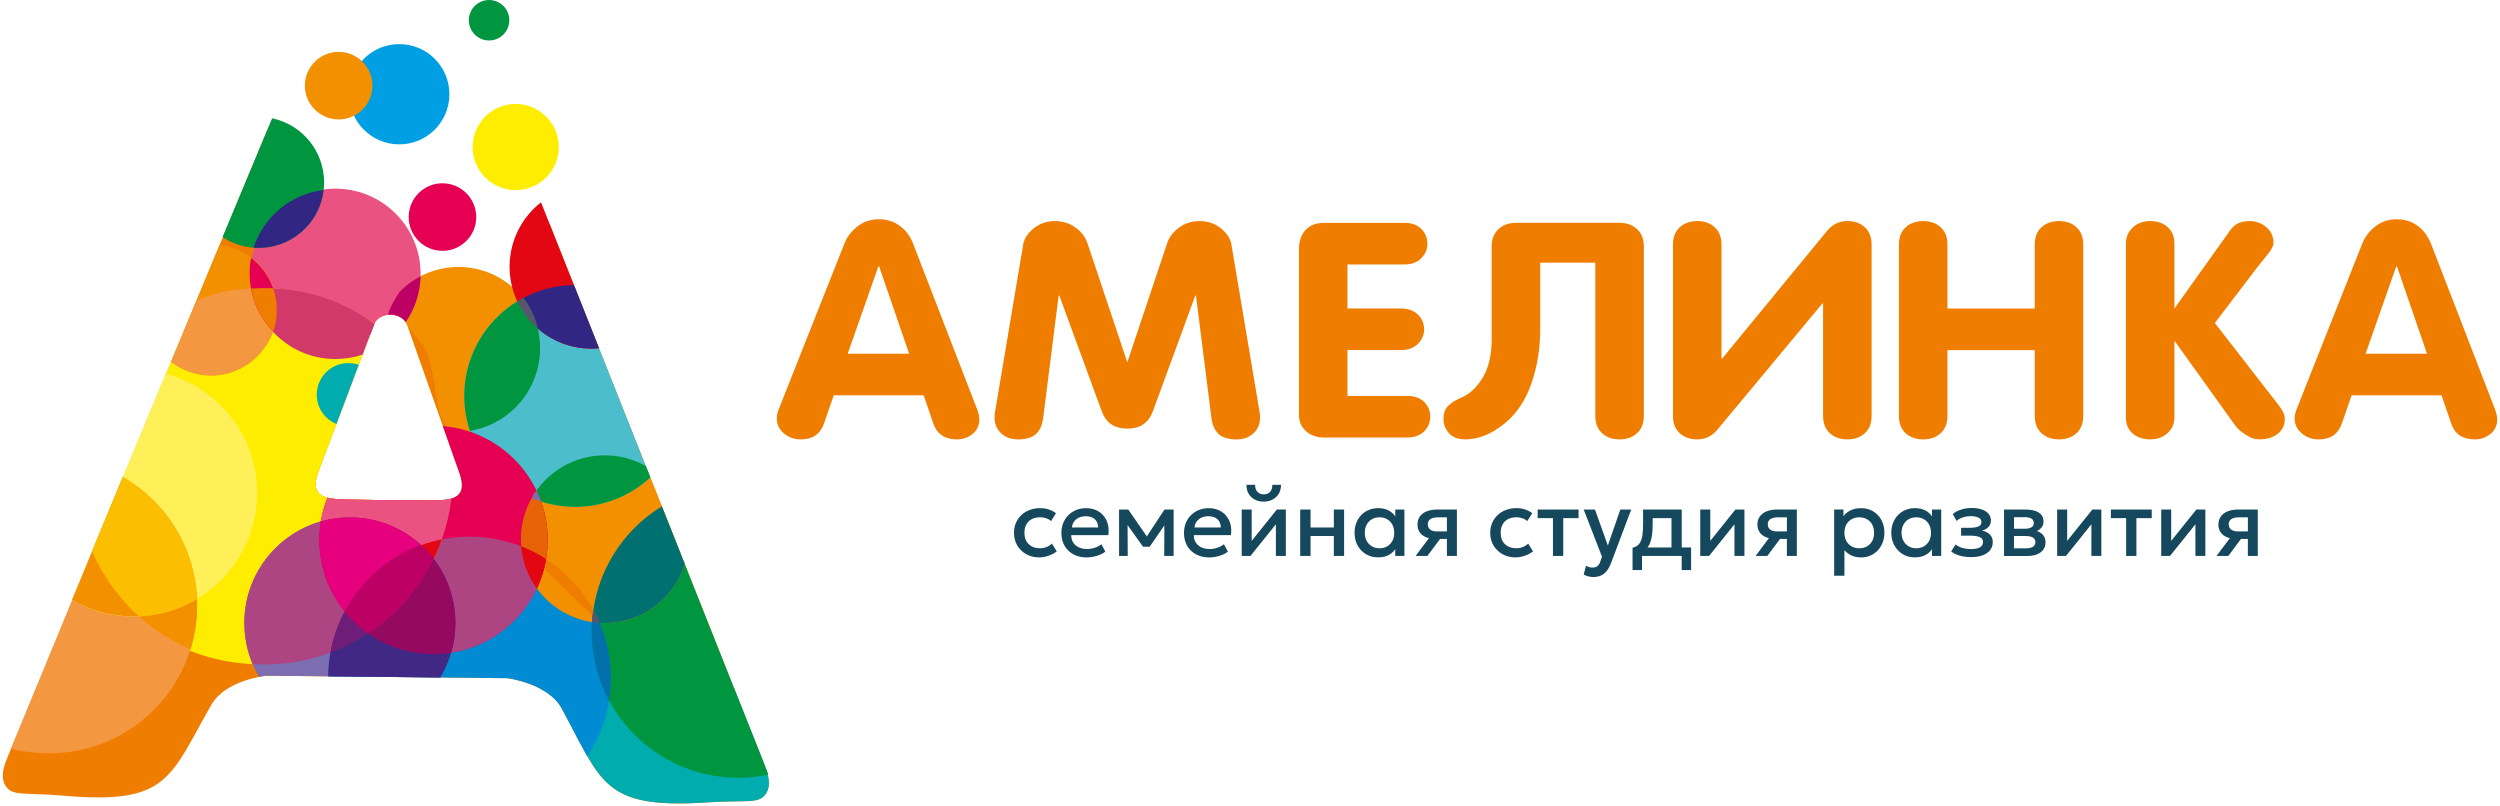 <?xml version="1.0" encoding="UTF-8"?> <svg xmlns="http://www.w3.org/2000/svg" viewBox="0 0 895.52 288.80" data-guides="{&quot;vertical&quot;:[],&quot;horizontal&quot;:[]}"><defs></defs><path fill="rgb(239, 125, 0)" stroke="none" fill-opacity="1" stroke-width="1" stroke-opacity="1" clip-rule="evenodd" fill-rule="evenodd" class="st0" id="tSvg8a8dc73fb1" title="Path 2" d="M95.39 242.04C95.39 242.04 80.79 243.58 75.76 252.38C60.72 278.65 60.43 288.29 22.83 285.03C9.17 283.85 4.61 285.26 2.16 281.77C-0.29 278.27 1.72 273.61 2.91 270.73C3.88 268.36 71.22 105.53 95.22 47.84C102.94 29.28 108.01 85.81 112.84 87.4C170.35 106.29 175.49 132.8 183.42 129.24C186.65 127.79 187.85 70.37 196.93 80.34C222.033 143.534 247.136 206.727 272.24 269.92C272.71 271.12 273.18 272.32 273.65 273.52C274.78 276.42 276.7 281.13 274.17 284.58C271.65 288.03 267.12 286.52 253.44 287.42C215.78 289.9 215.69 280.26 201.19 253.68C196.33 244.78 181.77 242.93 181.77 242.93C152.98 242.63 124.18 242.33 95.39 242.04C95.39 242.04 95.39 242.04 95.39 242.04ZM139.96 112.72C139.96 112.72 139.96 112.72 139.96 112.72C139.95 112.72 139.94 112.72 139.93 112.72C139.923 112.72 139.916 112.72 139.91 112.72C139.91 112.72 139.91 112.72 139.91 112.72C139.903 112.72 139.896 112.72 139.89 112.72C139.88 112.72 139.87 112.72 139.86 112.72C139.86 112.72 139.86 112.72 139.86 112.72C139.18 112.72 135.21 112.85 133.85 116.48C132.36 120.46 113.88 169.45 113.88 169.45C110.78 178.41 117.33 178.78 124.17 178.93C133.95 179.15 144.52 179.26 154.3 179.24C161.14 179.23 167.69 179 164.78 169.97C164.78 169.97 147.31 120.61 145.9 116.6C144.62 112.94 140.65 112.73 139.96 112.72Z"></path><path fill="rgb(0, 172, 174)" stroke="none" fill-opacity="1" stroke-width="1" stroke-opacity="1" clip-rule="evenodd" fill-rule="evenodd" class="st1" id="tSvg72f999b62f" title="Path 3" d="M262.94 246.51C266.04 254.31 269.14 262.11 272.24 269.91C272.71 271.11 273.18 272.31 273.65 273.51C274.78 276.41 276.7 281.12 274.17 284.57C271.65 288.02 267.12 286.51 253.44 287.41C215.78 289.89 215.69 280.25 201.19 253.67C199.42 250.43 196.38 248.13 193.21 246.51C216.453 246.51 239.696 246.51 262.94 246.51Z"></path><path fill="rgb(243, 144, 0)" stroke="none" fill-opacity="1" stroke-width="1" stroke-opacity="1" clip-rule="evenodd" fill-rule="evenodd" class="st2" id="tSvg86740852c5" title="Path 4" d="M164.27 95.63C180.55 95.63 193.74 108.83 193.74 125.1C193.74 141.38 180.54 154.57 164.27 154.57C155.57 154.57 157.35 140.89 153.63 128.13C152.21 123.28 147.6 119.28 145.3 115.34C144.64 114.2 143.51 113.57 142.49 113.19C140.9 112.61 139.55 112.68 139.12 112.77C138.95 111.15 142.67 105.02 143.29 104.39C143.56 104.12 143.84 103.85 144.11 103.59C149.38 98.66 156.47 95.63 164.27 95.63Z"></path><path fill="rgb(234, 82, 129)" stroke="none" fill-opacity="1" stroke-width="1" stroke-opacity="1" clip-rule="evenodd" fill-rule="evenodd" class="st3" id="tSvg13586a45d53" title="Path 5" d="M120.15 67.58C137 67.58 150.67 81.24 150.67 98.1C150.67 104.49 148.71 110.51 145.3 115.37C144.79 114.62 144.18 114.08 143.42 113.65C142.35 113.04 141.09 112.72 139.85 112.73C138.78 112.74 137.66 112.94 136.55 113.46C135.89 113.76 135.14 114.34 134.61 115.08C133.95 116.01 133.55 117.31 133.03 118.69C131.983 121.467 130.936 124.243 129.89 127.02C126.83 128.11 123.58 128.62 120.15 128.62C103.3 128.62 89.63 114.96 89.63 98.1C89.63 81.24 103.3 67.58 120.15 67.58Z"></path><path fill="rgb(255, 237, 0)" stroke="none" fill-opacity="1" stroke-width="1" stroke-opacity="1" clip-rule="evenodd" fill-rule="evenodd" class="st4" id="tSvg1643a3815c5" title="Path 6" d="M32.95 197.55C45.45 167.55 57.95 137.55 70.45 107.55C78.12 104.62 83.88 103.08 95.45 103.2C107.02 103.32 123.22 108.03 134.11 115.87C134.02 116.06 133.93 116.26 133.85 116.47C132.36 120.45 113.88 169.44 113.88 169.44C110.78 178.4 117.33 178.77 124.17 178.92C133.95 179.14 144.52 179.25 154.3 179.23C157 179.23 159.65 179.19 161.7 178.59C157.71 212.35 125.07 238.32 94.07 238.01C63.07 237.69 43.35 220.91 32.95 197.55Z"></path><path fill="rgb(124, 110, 176)" stroke="none" fill-opacity="1" stroke-width="1" stroke-opacity="1" clip-rule="evenodd" fill-rule="evenodd" class="st5" id="tSvg14bec66f866" title="Path 7" d="M95.39 242.04C95.39 242.04 94.39 242.15 92.82 242.46C89.39 236.7 87.45 229.96 87.53 222.76C87.75 201.88 104.85 185.13 125.72 185.34C146.6 185.56 163.35 202.65 163.14 223.53C163.07 230.54 161.09 237.08 157.71 242.67C136.936 242.46 116.163 242.25 95.39 242.04Z"></path><path fill="rgb(0, 139, 210)" stroke="none" fill-opacity="1" stroke-width="1" stroke-opacity="1" clip-rule="evenodd" fill-rule="evenodd" class="st6" id="tSvgac19a18d8c" title="Path 8" d="M210.38 270.86C207.68 266.19 204.91 260.49 201.19 253.67C196.33 244.77 181.77 242.93 181.77 242.93C160.366 242.71 138.963 242.49 117.56 242.27C117.89 214.34 140.77 191.94 168.71 192.23C196.67 192.52 219.11 215.42 218.82 243.38C218.72 253.55 215.62 262.98 210.38 270.86Z"></path><path fill="rgb(0, 159, 227)" stroke="none" fill-opacity="1" stroke-width="1" stroke-opacity="1" clip-rule="evenodd" fill-rule="evenodd" class="st7" id="tSvg2ffec555bf" title="Path 9" d="M143.21 15.8C153.13 15.9 161.08 24.02 160.98 33.94C160.88 43.86 152.76 51.81 142.84 51.71C132.92 51.61 124.97 43.49 125.07 33.57C125.17 23.66 133.29 15.7 143.21 15.8Z"></path><path fill="rgb(243, 144, 0)" stroke="none" fill-opacity="1" stroke-width="1" stroke-opacity="1" clip-rule="evenodd" fill-rule="evenodd" class="st2" id="tSvg549f5bde0d" title="Path 10" d="M121.43 18.58C128.11 18.65 133.47 24.12 133.41 30.8C133.34 37.48 127.87 42.84 121.19 42.78C114.51 42.71 109.15 37.24 109.21 30.56C109.27 23.87 114.75 18.51 121.43 18.58Z"></path><path fill="rgb(229, 0, 84)" stroke="none" fill-opacity="1" stroke-width="1" stroke-opacity="1" clip-rule="evenodd" fill-rule="evenodd" class="st8" id="tSvg15bcb66c450" title="Path 11" d="M158.62 65.65C165.3 65.72 170.66 71.19 170.6 77.87C170.53 84.55 165.06 89.91 158.38 89.85C151.7 89.78 146.34 84.31 146.4 77.63C146.47 70.94 151.94 65.58 158.62 65.65Z"></path><path fill="rgb(0, 150, 64)" stroke="none" fill-opacity="1" stroke-width="1" stroke-opacity="1" clip-rule="evenodd" fill-rule="evenodd" class="st9" id="tSvgd019f0a92e" title="Path 12" d="M275.25 277.49C271.59 278.26 267.79 278.65 263.9 278.61C234.93 278.31 211.68 254.58 211.98 225.61C212.17 206.86 222.18 190.51 237.07 181.38C249.796 213.417 262.523 245.453 275.25 277.49Z"></path><path fill="rgb(243, 144, 0)" stroke="none" fill-opacity="1" stroke-width="1" stroke-opacity="1" clip-rule="evenodd" fill-rule="evenodd" class="st2" id="tSvg9792efa12c" title="Path 13" d="M216.94 163.1C222.17 163.15 227.08 164.54 231.33 166.94C235.986 178.663 240.643 190.387 245.3 202.11C241.45 214.43 229.89 223.32 216.32 223.18C199.73 223.01 186.42 209.42 186.59 192.83C186.76 176.24 200.35 162.93 216.94 163.1Z"></path><path fill="rgb(76, 189, 202)" stroke="none" fill-opacity="1" stroke-width="1" stroke-opacity="1" clip-rule="evenodd" fill-rule="evenodd" class="st10" id="tSvg14227d4ab25" title="Path 14" d="M232.95 171.01C225.77 177.64 216.15 181.64 205.62 181.54C183.69 181.32 166.09 163.36 166.32 141.43C166.54 119.78 184.04 102.36 205.59 102.13C214.71 125.09 223.83 148.05 232.95 171.01Z"></path><path fill="rgb(0, 150, 64)" stroke="none" fill-opacity="1" stroke-width="1" stroke-opacity="1" clip-rule="evenodd" fill-rule="evenodd" class="st9" id="tSvgb8d5f3812d" title="Path 15" d="M97.48 42.37C108.21 44.62 116.21 54.19 116.09 65.57C115.96 78.52 105.35 88.92 92.39 88.79C87.71 88.74 83.36 87.33 79.73 84.93C85.646 70.743 91.563 56.557 97.48 42.37Z"></path><path fill="rgb(227, 6, 19)" stroke="none" fill-opacity="1" stroke-width="1" stroke-opacity="1" clip-rule="evenodd" fill-rule="evenodd" class="st11" id="tSvg11906f5ec81" title="Path 16" d="M214.57 124.76C213.58 124.85 212.58 124.89 211.56 124.88C195.37 124.71 182.38 111.45 182.54 95.26C182.63 85.99 187.02 77.77 193.79 72.47C200.716 89.9 207.643 107.33 214.57 124.76Z"></path><path fill="rgb(244, 151, 65)" stroke="none" fill-opacity="1" stroke-width="1" stroke-opacity="1" clip-rule="evenodd" fill-rule="evenodd" class="st12" id="tSvg46d5038c91" title="Path 17" d="M44 170.9C44.06 170.93 44.01 170.91 44.07 170.94C60.09 180.19 70.8 197.58 70.6 217.4C70.3 246.66 46.34 270.13 17.08 269.83C12.56 269.78 6.49 269.14 4 268.06C17.333 235.673 30.666 203.287 44 170.9Z"></path><path fill="rgb(243, 144, 0)" stroke="none" fill-opacity="1" stroke-width="1" stroke-opacity="1" clip-rule="evenodd" fill-rule="evenodd" class="st2" id="tSvg2cb414a78b" title="Path 18" d="M44.34 171.1C60.22 180.39 70.81 197.69 70.6 217.4C70.55 222.69 69.72 227.79 68.22 232.59C52.6 225.89 40.04 213.47 33.15 197.99C36.88 189.027 40.61 180.064 44.34 171.1Z"></path><path fill="rgb(255, 239, 89)" stroke="none" fill-opacity="1" stroke-width="1" stroke-opacity="1" clip-rule="evenodd" fill-rule="evenodd" class="st13" id="tSvgb11a7eb13e" title="Path 19" d="M59.33 133.83C78.39 138.92 92.33 156.4 92.12 177.03C91.87 201.46 71.86 221.07 47.42 220.82C40.25 220.75 33.5 218.97 27.54 215.88C26.87 215.53 26.44 215.3 25.79 214.92C36.97 187.89 48.15 160.86 59.33 133.83Z"></path><path fill="rgb(243, 144, 0)" stroke="none" fill-opacity="1" stroke-width="1" stroke-opacity="1" clip-rule="evenodd" fill-rule="evenodd" class="st2" id="tSvg13f72827f88" title="Path 20" d="M44 170.9C44.08 170.94 44.06 170.93 44.13 170.97C59.36 179.78 69.77 195.95 70.55 214.57C63.79 218.61 55.87 220.9 47.42 220.81C39.68 220.73 32.42 218.66 26.12 215.1C25.93 214.99 25.98 215.03 25.8 214.92C31.866 200.247 37.933 185.573 44 170.9Z"></path><path fill="rgb(243, 144, 0)" stroke="none" fill-opacity="1" stroke-width="1" stroke-opacity="1" clip-rule="evenodd" fill-rule="evenodd" class="st2" id="tSvgee60b83937" title="Path 21" d="M78.66 87.75C90.38 89.17 99.29 98.76 99.16 111.28C99.03 123.79 88.42 134.63 75.46 134.5C70.63 134.45 66.16 132.94 62.46 130.41C62.02 130.11 61.73 129.9 61.31 129.57C67.093 115.63 72.876 101.69 78.66 87.75Z"></path><path fill="rgb(49, 39, 131)" stroke="none" fill-opacity="1" stroke-width="1" stroke-opacity="1" clip-rule="evenodd" fill-rule="evenodd" class="st14" id="tSvgfc18a09e0f" title="Path 22" d="M90.85 88.72C94.39 77.69 104.13 69.45 115.93 68.07C114.56 79.84 104.5 88.91 92.39 88.78C91.87 88.78 91.36 88.76 90.85 88.72Z"></path><path fill="rgb(49, 39, 131)" stroke="none" fill-opacity="1" stroke-width="1" stroke-opacity="1" clip-rule="evenodd" fill-rule="evenodd" class="st14" id="tSvg17501d43073" title="Path 23" d="M214.57 124.76C213.58 124.85 212.58 124.89 211.56 124.88C199.9 124.76 189.91 117.86 185.28 107.96C191.2 104.33 198.15 102.2 205.57 102.12C208.57 109.667 211.57 117.213 214.57 124.76Z"></path><path fill="rgb(0, 150, 64)" stroke="none" fill-opacity="1" stroke-width="1" stroke-opacity="1" clip-rule="evenodd" fill-rule="evenodd" class="st9" id="tSvgceb3d1ce36" title="Path 24" d="M168.32 154.34C166.98 150.28 166.26 145.94 166.31 141.43C166.46 126.34 175.01 113.31 187.48 106.71C191.3 111.81 193.53 118.15 193.46 125.01C193.31 139.82 182.46 152.02 168.32 154.34Z"></path><path fill="rgb(90, 85, 110)" stroke="none" fill-opacity="1" stroke-width="1" stroke-opacity="1" clip-rule="evenodd" fill-rule="evenodd" class="st15" id="tSvgec354d023f" title="Path 25" d="M192.64 117.7C189.56 115.02 187.04 111.7 185.29 107.96C186.01 107.52 186.74 107.1 187.48 106.71C189.9 109.94 191.68 113.66 192.64 117.7Z"></path><path fill="rgb(0, 150, 64)" stroke="none" fill-opacity="1" stroke-width="1" stroke-opacity="1" clip-rule="evenodd" fill-rule="evenodd" class="st9" id="tSvg99ee52c833" title="Path 26" d="M232.95 171.01C225.77 177.64 216.15 181.64 205.62 181.54C200.24 181.49 195.13 180.36 190.47 178.38C195.68 169.17 205.61 162.99 216.94 163.11C222.17 163.16 227.08 164.55 231.33 166.95C231.87 168.304 232.41 169.657 232.95 171.01Z"></path><path fill="rgb(0, 112, 112)" stroke="none" fill-opacity="1" stroke-width="1" stroke-opacity="1" clip-rule="evenodd" fill-rule="evenodd" class="st16" id="tSvgeb2bcf1747" title="Path 27" d="M245.3 202.11C241.45 214.43 229.89 223.32 216.32 223.18C214.88 223.17 213.46 223.05 212.08 222.84C213.18 205.25 222.92 190.05 237.07 181.38C239.813 188.29 242.556 195.2 245.3 202.11Z"></path><path fill="rgb(239, 125, 0)" stroke="none" fill-opacity="1" stroke-width="1" stroke-opacity="1" clip-rule="evenodd" fill-rule="evenodd" class="st0" id="tSvgd9c59f08f7" title="Path 28" d="M186.7 195.72C199.38 200.7 209.55 210.64 214.84 223.13Z"></path><path fill="rgb(208, 35, 17)" stroke="none" fill-opacity="1" stroke-width="1" stroke-opacity="1" clip-rule="evenodd" fill-rule="evenodd" class="st17" id="tSvg7a95f82336" title="Path 29" d="M192.16 175.71C194.79 181.18 196.24 187.33 196.17 193.81C196.11 199.88 194.73 205.62 192.3 210.78C188.64 205.75 186.51 199.54 186.58 192.84C186.65 186.44 188.71 180.54 192.16 175.71Z"></path><path fill="rgb(173, 69, 130)" stroke="none" fill-opacity="1" stroke-width="1" stroke-opacity="1" clip-rule="evenodd" fill-rule="evenodd" class="st18" id="tSvg10884877474" title="Path 30" d="M155.35 200.18C144.29 222.81 120.93 238.29 94.07 238.01C92.87 238 91.68 237.95 90.5 237.88C88.53 233.24 87.47 228.13 87.52 222.76C87.73 201.88 104.83 185.13 125.71 185.34C137.81 185.47 148.52 191.27 155.35 200.18Z"></path><path fill="rgb(209, 57, 107)" stroke="none" fill-opacity="1" stroke-width="1" stroke-opacity="1" clip-rule="evenodd" fill-rule="evenodd" class="st19" id="tSvg10a21e7bcf0" title="Path 31" d="M134.11 115.88C134.11 115.88 134.11 115.88 134.11 115.88C134.106 115.887 134.103 115.894 134.1 115.9C134.1 115.903 134.1 115.907 134.1 115.91C134.1 115.913 134.1 115.917 134.1 115.92C134.1 115.924 134.1 115.927 134.1 115.93C134.1 115.933 134.1 115.937 134.1 115.94C134.1 115.944 134.1 115.947 134.1 115.95C134.1 115.954 134.1 115.957 134.1 115.96C134.1 115.963 134.1 115.967 134.1 115.97C134.1 115.974 134.1 115.977 134.1 115.98C134.096 115.984 134.093 115.987 134.09 115.99C134.086 116 134.083 116.01 134.08 116.02C134.08 116.023 134.08 116.027 134.08 116.03C134.08 116.034 134.08 116.037 134.08 116.04C134.08 116.043 134.08 116.047 134.08 116.05C134.08 116.053 134.08 116.057 134.08 116.06C134.08 116.064 134.08 116.067 134.08 116.07C134.08 116.073 134.08 116.077 134.08 116.08C134.08 116.084 134.08 116.087 134.08 116.09C134.08 116.094 134.08 116.097 134.08 116.1C134.08 116.103 134.08 116.107 134.08 116.11C134.08 116.114 134.08 116.117 134.08 116.12C134.08 116.124 134.08 116.127 134.08 116.13C134.08 116.133 134.08 116.137 134.08 116.14C134.08 116.144 134.08 116.147 134.08 116.15C134.08 116.153 134.08 116.157 134.08 116.16C134.08 116.163 134.08 116.167 134.08 116.17C134.08 116.17 134.08 116.17 134.08 116.17C134.08 116.17 134.08 116.17 134.08 116.17C134.08 116.174 134.08 116.177 134.08 116.18C134.08 116.183 134.08 116.187 134.08 116.19C134.08 116.194 134.08 116.197 134.08 116.2C134.08 116.204 134.08 116.207 134.08 116.21C134.07 116.237 134.06 116.263 134.05 116.29C134.05 116.293 134.05 116.297 134.05 116.3C134.05 116.303 134.05 116.307 134.05 116.31C134.05 116.314 134.05 116.317 134.05 116.32C134.05 116.323 134.05 116.327 134.05 116.33C134.05 116.334 134.05 116.337 134.05 116.34C134.05 116.34 134.05 116.34 134.05 116.34C134.05 116.344 134.05 116.347 134.05 116.35C134.05 116.35 134.05 116.35 134.05 116.35C134.033 116.394 134.016 116.437 134 116.48C134 116.484 134 116.487 134 116.49C134 116.493 134 116.497 134 116.5C133.993 116.517 133.986 116.534 133.98 116.55C133.973 116.567 133.966 116.584 133.96 116.6C133.953 116.62 133.946 116.64 133.94 116.66C133.933 116.677 133.926 116.694 133.92 116.71C133.92 116.713 133.92 116.717 133.92 116.72C133.91 116.743 133.9 116.767 133.89 116.79C133.88 116.814 133.87 116.837 133.86 116.86C133.85 116.887 133.84 116.913 133.83 116.94C133.823 116.96 133.816 116.98 133.81 117C133.806 117.007 133.803 117.013 133.8 117.02C133.79 117.05 133.78 117.08 133.77 117.11C133.76 117.14 133.75 117.17 133.74 117.2C133.73 117.23 133.72 117.26 133.71 117.29C133.703 117.307 133.696 117.323 133.69 117.34C133.683 117.353 133.676 117.367 133.67 117.38C133.656 117.413 133.643 117.447 133.63 117.48C133.616 117.513 133.603 117.547 133.59 117.58C133.576 117.617 133.563 117.653 133.55 117.69C133.543 117.707 133.536 117.724 133.53 117.74C133.52 117.763 133.51 117.787 133.5 117.81C133.486 117.85 133.473 117.89 133.46 117.93C133.443 117.97 133.426 118.01 133.41 118.05C133.393 118.09 133.376 118.13 133.36 118.17C133.356 118.18 133.353 118.19 133.35 118.2C133.336 118.234 133.323 118.267 133.31 118.3C133.293 118.344 133.276 118.387 133.26 118.43C133.243 118.477 133.226 118.523 133.21 118.57C133.193 118.617 133.176 118.663 133.16 118.71C133.156 118.713 133.153 118.717 133.15 118.72C133.133 118.763 133.116 118.807 133.1 118.85C133.08 118.9 133.06 118.95 133.04 119C133.02 119.05 133 119.1 132.98 119.15C132.96 119.2 132.94 119.25 132.92 119.3C132.92 119.303 132.92 119.307 132.92 119.31C132.9 119.364 132.88 119.417 132.86 119.47C132.84 119.523 132.82 119.577 132.8 119.63C132.78 119.683 132.76 119.737 132.74 119.79C132.68 119.823 132.62 119.857 132.56 119.89C132.556 119.9 132.553 119.91 132.55 119.92C132.53 119.977 132.51 120.034 132.49 120.09C132.466 120.147 132.443 120.204 132.42 120.26C132.396 120.32 132.373 120.38 132.35 120.44C132.336 120.48 132.323 120.52 132.31 120.56C132.303 120.58 132.296 120.6 132.29 120.62C132.266 120.68 132.243 120.74 132.22 120.8C132.196 120.864 132.173 120.927 132.15 120.99C132.126 121.053 132.103 121.117 132.08 121.18C132.066 121.213 132.053 121.247 132.04 121.28C132.026 121.31 132.013 121.34 132 121.37C131.976 121.433 131.953 121.497 131.93 121.56C131.903 121.627 131.876 121.694 131.85 121.76C131.823 121.827 131.796 121.894 131.77 121.96C131.76 121.984 131.75 122.007 131.74 122.03C131.723 122.073 131.706 122.117 131.69 122.16C131.663 122.23 131.636 122.3 131.61 122.37C131.583 122.44 131.556 122.51 131.53 122.58C131.503 122.65 131.476 122.72 131.45 122.79C131.443 122.807 131.436 122.823 131.43 122.84C131.41 122.897 131.39 122.954 131.37 123.01C131.343 123.084 131.316 123.157 131.29 123.23C131.263 123.303 131.236 123.377 131.21 123.45C131.183 123.523 131.156 123.597 131.13 123.67C131.126 123.677 131.123 123.683 131.12 123.69C131.1 123.757 131.08 123.823 131.06 123.89C131.03 123.967 131 124.043 130.97 124.12C130.94 124.197 130.91 124.273 130.88 124.35C130.853 124.42 130.826 124.49 130.8 124.56C130.796 124.567 130.793 124.573 130.79 124.58C130.76 124.657 130.73 124.734 130.7 124.81C130.67 124.89 130.64 124.97 130.61 125.05C130.58 125.13 130.55 125.21 130.52 125.29C130.496 125.353 130.473 125.417 130.45 125.48C130.443 125.497 130.436 125.513 130.43 125.53C130.4 125.61 130.37 125.69 130.34 125.77C130.31 125.853 130.28 125.937 130.25 126.02C130.22 126.103 130.19 126.187 130.16 126.27C130.14 126.323 130.12 126.377 130.1 126.43C130.09 126.46 130.08 126.49 130.07 126.52C130.036 126.603 130.003 126.687 129.97 126.77C129.936 126.853 129.903 126.937 129.87 127.02C126.82 128.05 123.55 128.6 120.15 128.6C105.09 128.6 92.58 117.69 90.09 103.35C91.86 103.23 93.65 103.18 95.45 103.19C109.89 103.36 123.22 108.04 134.11 115.88Z"></path><path clip-rule="evenodd" fill-rule="evenodd" fill="rgb(0, 150, 64)" class="st9" cx="267.43" cy="403.36" r="7.25" id="tSvg876cc5edba" title="Ellipse 1" fill-opacity="1" stroke="none" stroke-opacity="1" d="M175.19 0C179.194 0 182.44 3.246 182.44 7.25C182.44 11.254 179.194 14.5 175.19 14.5C171.186 14.5 167.94 11.254 167.94 7.25C167.94 3.246 171.186 0 175.19 0Z" style="transform-origin: 175.19px 7.25px;"></path><path clip-rule="evenodd" fill-rule="evenodd" fill="rgb(255, 237, 0)" class="st4" cx="276.97" cy="448.78" r="15.43" id="tSvg17bd03b2a67" title="Ellipse 2" fill-opacity="1" stroke="none" stroke-opacity="1" d="M184.73 37.24C193.251 37.24 200.16 44.148 200.16 52.67C200.16 61.192 193.251 68.1 184.73 68.1C176.208 68.1 169.3 61.192 169.3 52.67C169.3 44.148 176.208 37.24 184.73 37.24Z" style="transform-origin: 184.73px 52.67px;"></path><path fill="rgb(229, 0, 84)" stroke="none" fill-opacity="1" stroke-width="1" stroke-opacity="1" clip-rule="evenodd" fill-rule="evenodd" class="st8" id="tSvg111e37468e6" title="Path 32" d="M158.64 152.64C179.84 154.36 196.4 172.22 196.17 193.81C195.94 216.39 177.44 234.51 154.86 234.28C132.28 234.05 114.16 215.55 114.39 192.97C114.44 187.78 115.46 182.83 117.27 178.28C119.23 178.79 121.67 178.88 124.15 178.93C133.93 179.15 144.5 179.26 154.28 179.24C161.12 179.23 167.67 179 164.76 169.97C162.72 164.194 160.68 158.417 158.64 152.64Z"></path><path fill="rgb(173, 69, 130)" stroke="none" fill-opacity="1" stroke-width="1" stroke-opacity="1" clip-rule="evenodd" fill-rule="evenodd" class="st18" id="tSvgd316ce66b4" title="Path 33" d="M195.6 200.28C192.3 219.75 175.25 234.49 154.87 234.28C142.17 234.15 130.89 228.25 123.48 219.09C132.08 202.95 149.16 192.03 168.71 192.23C178.63 192.33 187.84 195.28 195.6 200.28Z"></path><path fill="rgb(0, 172, 174)" stroke="none" fill-opacity="1" stroke-width="1" stroke-opacity="1" clip-rule="evenodd" fill-rule="evenodd" class="st1" id="tSvg18c547f474d" title="Path 34" d="M124.89 130.06C126.15 130.07 127.37 130.29 128.5 130.69C125.836 137.75 123.173 144.81 120.51 151.87C116.33 150.17 113.41 146.05 113.46 141.27C113.52 135.01 118.64 129.99 124.89 130.06Z"></path><path fill="rgb(234, 82, 129)" stroke="none" fill-opacity="1" stroke-width="1" stroke-opacity="1" clip-rule="evenodd" fill-rule="evenodd" class="st3" id="tSvgf996d4635b" title="Path 35" d="M161.69 178.6C159.3 198.81 148 216.24 131.85 226.9C121.18 219.42 114.26 206.99 114.4 192.97C114.45 187.78 115.47 182.83 117.28 178.28C119.24 178.79 121.68 178.88 124.16 178.93C133.94 179.15 144.51 179.26 154.29 179.24C156.99 179.23 159.65 179.2 161.69 178.6Z"></path><path fill="rgb(227, 6, 19)" stroke="none" fill-opacity="1" stroke-width="1" stroke-opacity="1" clip-rule="evenodd" fill-rule="evenodd" class="st11" id="tSvg12bb0c28552" title="Path 36" d="M123.48 219.08C130.51 205.88 143.2 196.18 158.29 193.19C153.34 207.11 143.96 218.9 131.86 226.89C128.71 224.7 125.89 222.06 123.48 219.08Z"></path><path fill="rgb(65, 40, 132)" stroke="none" fill-opacity="1" stroke-width="1" stroke-opacity="1" clip-rule="evenodd" fill-rule="evenodd" class="st20" id="tSvg2ddda4ab48" title="Path 37" d="M157.7 242.68C144.32 242.543 130.94 242.407 117.56 242.27C117.81 220.61 131.63 202.29 150.85 195.28C158.49 202.28 163.24 212.37 163.12 223.55C163.06 230.55 161.08 237.09 157.7 242.68Z"></path><path fill="rgb(244, 151, 65)" stroke="none" fill-opacity="1" stroke-width="1" stroke-opacity="1" clip-rule="evenodd" fill-rule="evenodd" class="st12" id="tSvg10017eff227" title="Path 38" d="M68 113.43C68.816 111.474 69.633 109.517 70.45 107.56C78.12 104.63 83.88 103.09 95.45 103.21C96.26 103.22 97.08 103.25 97.93 103.3C98.75 105.77 99.19 108.45 99.16 111.28C99.03 123.79 88.42 134.63 75.46 134.5C70.63 134.45 66.16 132.94 62.46 130.41C62.02 130.11 61.73 129.9 61.31 129.57C63.54 124.19 65.77 118.81 68 113.43Z"></path><path fill="rgb(150, 9, 97)" stroke="none" fill-opacity="1" stroke-width="1" stroke-opacity="1" clip-rule="evenodd" fill-rule="evenodd" class="st21" id="tSvg175995c4f84" title="Path 39" d="M125.71 185.35C146.59 185.56 163.34 202.66 163.13 223.54C163.09 227.1 162.57 230.54 161.61 233.79C159.41 234.13 157.16 234.3 154.87 234.28C132.29 234.05 114.17 215.55 114.4 192.97C114.42 190.87 114.6 188.81 114.93 186.8C118.35 185.82 121.97 185.31 125.71 185.35Z"></path><path fill="rgb(230, 0, 126)" stroke="none" fill-opacity="1" stroke-width="1" stroke-opacity="1" clip-rule="evenodd" fill-rule="evenodd" class="st22" id="tSvg119f637245e" title="Path 40" d="M155.35 200.18C150.03 211.06 141.87 220.28 131.85 226.9C121.18 219.42 114.26 206.99 114.4 192.97C114.42 190.87 114.6 188.81 114.93 186.8C118.35 185.82 121.97 185.31 125.71 185.35C137.81 185.47 148.52 191.27 155.35 200.18Z"></path><path fill="rgb(252, 190, 0)" stroke="none" fill-opacity="1" stroke-width="1" stroke-opacity="1" clip-rule="evenodd" fill-rule="evenodd" class="st23" id="tSvg9fa276fd10" title="Path 41" d="M70.55 214.51C70.55 214.53 70.55 214.55 70.55 214.57C64.41 218.24 57.32 220.47 49.74 220.78C42.72 214.48 36.83 206.25 32.94 197.52C36.626 188.643 40.313 179.767 44 170.89C44.11 170.95 44.55 171.22 44.66 171.28C60.09 180.46 69.78 196.73 70.55 214.51Z"></path><path fill="rgb(0, 111, 170)" stroke="none" fill-opacity="1" stroke-width="1" stroke-opacity="1" clip-rule="evenodd" fill-rule="evenodd" class="st24" id="tSvg1384401011" title="Path 42" d="M212.54 218.41C216.63 225.81 218.92 234.32 218.82 243.38C218.79 245.95 218.58 248.47 218.18 250.93C214.13 243.4 211.88 234.77 211.97 225.61C212 223.16 212.19 220.76 212.54 218.41Z"></path><path fill="rgb(90, 85, 110)" stroke="none" fill-opacity="1" stroke-width="1" stroke-opacity="1" clip-rule="evenodd" fill-rule="evenodd" class="st15" id="tSvg11f3d06289f" title="Path 43" d="M214.14 223.08C214.13 223.08 214.12 223.08 214.11 223.08C213.93 223.07 213.76 223.05 213.58 223.03C213.556 223.027 213.533 223.024 213.51 223.02C213.44 223.013 213.37 223.007 213.3 223C213.17 222.987 213.04 222.974 212.91 222.96C212.886 222.957 212.863 222.953 212.84 222.95C212.76 222.94 212.68 222.93 212.6 222.92C212.483 222.904 212.366 222.887 212.25 222.87C212.226 222.867 212.203 222.863 212.18 222.86C212.136 222.853 212.093 222.847 212.05 222.84C212.14 221.35 212.3 219.87 212.51 218.42C213.35 219.95 214.12 221.52 214.8 223.13C214.6 223.12 214.37 223.1 214.14 223.08Z"></path><path fill="rgb(229, 0, 84)" stroke="none" fill-opacity="1" stroke-width="1" stroke-opacity="1" clip-rule="evenodd" fill-rule="evenodd" class="st8" id="tSvg9173d9bd1" title="Path 44" d="M97.85 118.78C92.56 113.3 89.33 105.82 89.42 97.6C89.44 95.82 89.61 94.08 89.93 92.38C95.61 96.72 99.24 103.58 99.16 111.28C99.13 113.91 98.68 116.43 97.85 118.78Z"></path><path fill="rgb(110, 30, 118)" stroke="none" fill-opacity="1" stroke-width="1" stroke-opacity="1" clip-rule="evenodd" fill-rule="evenodd" class="st25" id="tSvg3b52940f5e" title="Path 45" d="M155.35 200.18C147.81 215.6 134.56 227.7 118.38 233.76C121.62 215.9 134.21 201.34 150.86 195.28C152.28 196.58 153.61 198 154.82 199.5C154.836 199.524 154.853 199.547 154.87 199.57C154.953 199.677 155.036 199.784 155.12 199.89C155.136 199.91 155.153 199.93 155.17 199.95C155.23 200.027 155.29 200.103 155.35 200.18Z"></path><path fill="rgb(239, 125, 0)" stroke="none" fill-opacity="1" stroke-width="1" stroke-opacity="1" clip-rule="evenodd" fill-rule="evenodd" class="st0" id="tSvg2a4be6db24" title="Path 46" d="M97.85 118.78C96.56 117.45 95.4 116 94.38 114.45C92.27 111.13 90.63 107.38 89.93 103.36C91.7 103.24 94.15 103.19 95.45 103.2C96.75 103.21 97.05 103.23 97.85 103.27C98.73 105.77 99.19 108.47 99.16 111.27C99.13 113.91 98.68 116.43 97.85 118.78Z"></path><path fill="rgb(189, 0, 100)" stroke="none" fill-opacity="1" stroke-width="1" stroke-opacity="1" clip-rule="evenodd" fill-rule="evenodd" class="st26" id="tSvg1623c3acef0" title="Path 47" d="M123.48 219.08C129.32 208.12 139.07 199.57 150.85 195.27C152.27 196.57 153.6 197.99 154.81 199.49C154.826 199.513 154.843 199.537 154.86 199.56C154.943 199.667 155.026 199.774 155.11 199.88C155.126 199.9 155.143 199.92 155.16 199.94C155.22 200.017 155.28 200.094 155.34 200.17C150.02 211.05 141.86 220.27 131.84 226.89C128.71 224.69 125.89 222.06 123.48 219.08Z"></path><path fill="rgb(232, 99, 8)" stroke="none" fill-opacity="1" stroke-width="1" stroke-opacity="1" clip-rule="evenodd" fill-rule="evenodd" class="st27" id="tSvgd7e71777f8" title="Path 48" d="M192.31 210.78C188.65 205.75 186.52 199.54 186.59 192.84C186.66 186.45 188.71 180.55 192.17 175.71C194.8 181.18 196.25 187.33 196.18 193.81C196.11 199.88 194.73 205.62 192.31 210.78Z"></path><path fill="rgb(179, 36, 13)" stroke="none" fill-opacity="1" stroke-width="1" stroke-opacity="1" clip-rule="evenodd" fill-rule="evenodd" class="st28" id="tSvge80d816173" title="Path 49" d="M195.6 200.28C194.97 203.97 193.85 207.49 192.31 210.77C189.18 206.47 187.17 201.3 186.7 195.71C189.83 196.95 192.81 198.48 195.6 200.28Z"></path><path fill="rgb(227, 6, 19)" stroke="none" fill-opacity="1" stroke-width="1" stroke-opacity="1" clip-rule="evenodd" fill-rule="evenodd" class="st11" id="tSvgcc5704531a" title="Path 50" d="M186.7 195.72C189.83 196.95 192.81 198.48 195.6 200.28C194.97 203.97 193.85 207.49 192.31 210.78C189.18 206.47 187.17 201.31 186.7 195.72Z"></path><path fill="rgb(124, 110, 176)" stroke="none" fill-opacity="1" stroke-width="1" stroke-opacity="1" clip-rule="evenodd" fill-rule="evenodd" class="st5" id="tSvg142826e57ec" title="Path 51" d="M193.8 179.62C192.66 179.25 191.55 178.84 190.46 178.37C190.54 178.23 190.62 178.09 190.7 177.96C190.706 177.95 190.713 177.94 190.72 177.93C190.89 177.65 191.05 177.37 191.23 177.1C191.23 177.097 191.23 177.094 191.23 177.09C191.4 176.82 191.58 176.55 191.76 176.28C191.766 176.274 191.773 176.267 191.78 176.26C191.866 176.133 191.953 176.007 192.04 175.88C192.05 175.867 192.06 175.853 192.07 175.84C192.1 175.797 192.13 175.754 192.16 175.71C192.77 176.98 193.32 178.29 193.8 179.62Z"></path><path fill="rgb(189, 0, 100)" stroke="none" fill-opacity="1" stroke-width="1" stroke-opacity="1" clip-rule="evenodd" fill-rule="evenodd" class="st26" id="tSvg74e0fde4fa" title="Path 52" d="M150.66 98.95C150.49 105.02 148.57 110.71 145.31 115.35C145.306 115.347 145.303 115.344 145.3 115.34C144.64 114.2 143.51 113.57 142.49 113.19C140.97 112.63 139.68 112.68 139.19 112.76C139.166 112.763 139.143 112.767 139.12 112.77C138.96 111.14 142.68 105.02 143.29 104.4C143.56 104.13 143.84 103.86 144.11 103.6C146.06 101.77 148.26 100.2 150.66 98.95Z"></path><path fill="rgb(22, 72, 93)" stroke="none" fill-opacity="1" stroke-width="1" stroke-opacity="1" clip-rule="evenodd" fill-rule="evenodd" class="st29" id="tSvge7b07e970e" title="Path 53" d="M376.8 194.7C376.3 195.22 375.69 195.63 374.95 195.92C374.23 196.24 373.44 196.39 372.6 196.39C370.86 196.39 369.48 195.89 368.47 194.9C367.45 193.93 366.96 192.55 366.96 190.83C366.96 189.66 367.19 188.66 367.66 187.85C368.11 187.01 368.77 186.38 369.6 185.95C370.44 185.52 371.45 185.29 372.6 185.29C373.35 185.29 374.07 185.4 374.72 185.63C375.4 185.86 375.99 186.19 376.5 186.65C377.086 185.71 377.673 184.77 378.26 183.83C377.47 183.22 376.59 182.77 375.62 182.47C374.67 182.15 373.63 182.02 372.5 182.02C371.17 182.02 369.95 182.25 368.82 182.68C367.67 183.11 366.67 183.74 365.84 184.53C365 185.32 364.35 186.25 363.9 187.33C363.45 188.39 363.22 189.57 363.22 190.83C363.22 192.52 363.6 194.04 364.37 195.37C365.16 196.68 366.22 197.74 367.6 198.51C368.96 199.28 370.51 199.66 372.25 199.66C373.4 199.66 374.51 199.46 375.59 199.07C376.67 198.71 377.67 198.17 378.55 197.51C377.966 196.573 377.383 195.637 376.8 194.7ZM396.86 187.86C396.57 186.69 396.07 185.67 395.35 184.81C394.65 183.93 393.75 183.25 392.68 182.75C391.6 182.28 390.38 182.03 389 182.03C387.73 182.03 386.56 182.26 385.5 182.69C384.44 183.12 383.49 183.75 382.7 184.54C381.91 185.33 381.3 186.26 380.85 187.34C380.42 188.42 380.19 189.6 380.19 190.89C380.19 192.63 380.57 194.17 381.34 195.5C382.09 196.81 383.15 197.83 384.5 198.57C385.86 199.29 387.41 199.68 389.22 199.68C389.99 199.68 390.78 199.59 391.61 199.43C392.45 199.27 393.24 199.02 393.98 198.73C394.75 198.41 395.4 198.05 395.95 197.6C395.476 196.72 395.003 195.84 394.53 194.96C393.81 195.52 393.02 195.93 392.14 196.23C391.26 196.5 390.33 196.66 389.41 196.66C388.24 196.66 387.24 196.46 386.38 196.03C385.52 195.62 384.84 195.04 384.39 194.29C383.94 193.54 383.71 192.69 383.73 191.69C388.156 191.69 392.583 191.69 397.01 191.69C397.2 190.3 397.16 189.03 396.86 187.86ZM383.96 188.94C384.1 187.7 384.62 186.7 385.52 186C386.42 185.28 387.55 184.92 388.91 184.92C390.33 184.92 391.42 185.28 392.19 186C392.96 186.7 393.34 187.69 393.39 188.94C390.246 188.94 387.103 188.94 383.96 188.94ZM417.13 182.52C415.02 185.727 412.91 188.934 410.8 192.14C408.586 188.934 406.373 185.727 404.16 182.52C403.06 182.52 401.96 182.52 400.86 182.52C400.86 188.064 400.86 193.607 400.86 199.15C401.893 199.15 402.926 199.15 403.96 199.15C403.943 195.467 403.926 191.784 403.91 188.1C405.756 190.684 407.603 193.267 409.45 195.85C410.24 195.85 411.03 195.85 411.82 195.85C413.573 193.297 415.326 190.744 417.08 188.19C417.063 191.844 417.046 195.497 417.03 199.15C418.153 199.15 419.276 199.15 420.4 199.15C420.4 193.607 420.4 188.064 420.4 182.52C419.31 182.52 418.22 182.52 417.13 182.52ZM440.78 187.86C440.49 186.69 439.99 185.67 439.27 184.81C438.57 183.93 437.67 183.25 436.58 182.75C435.52 182.28 434.3 182.03 432.92 182.03C431.65 182.03 430.48 182.26 429.42 182.69C428.34 183.12 427.41 183.75 426.62 184.54C425.83 185.33 425.2 186.26 424.77 187.34C424.34 188.42 424.11 189.6 424.11 190.89C424.11 192.63 424.49 194.17 425.24 195.5C426.01 196.81 427.05 197.83 428.4 198.57C429.76 199.29 431.34 199.68 433.12 199.68C433.89 199.68 434.7 199.59 435.54 199.43C436.35 199.27 437.14 199.02 437.91 198.73C438.68 198.41 439.33 198.05 439.85 197.6C439.376 196.72 438.903 195.84 438.43 194.96C437.71 195.52 436.92 195.93 436.04 196.23C435.16 196.5 434.26 196.66 433.31 196.66C432.16 196.66 431.14 196.46 430.28 196.03C429.42 195.62 428.77 195.04 428.31 194.29C427.85 193.54 427.63 192.69 427.65 191.69C432.07 191.69 436.49 191.69 440.91 191.69C441.12 190.3 441.08 189.03 440.78 187.86ZM427.88 188.94C427.99 187.7 428.54 186.7 429.42 186C430.32 185.28 431.45 184.92 432.83 184.92C434.23 184.92 435.34 185.28 436.11 186C436.88 186.7 437.26 187.69 437.31 188.94C434.166 188.94 431.023 188.94 427.88 188.94ZM457.37 182.52C454.366 186.263 451.363 190.007 448.36 193.75C448.36 190.007 448.36 186.263 448.36 182.52C447.17 182.52 445.98 182.52 444.79 182.52C444.79 188.064 444.79 193.607 444.79 199.15C445.836 199.15 446.883 199.15 447.93 199.15C450.963 195.37 453.996 191.59 457.03 187.81C457.03 191.59 457.03 195.37 457.03 199.15C458.22 199.15 459.41 199.15 460.6 199.15C460.6 193.607 460.6 188.064 460.6 182.52C459.523 182.52 458.446 182.52 457.37 182.52ZM455.74 173.65C455.81 174.69 455.54 175.5 454.99 176.14C454.43 176.77 453.66 177.09 452.69 177.09C451.72 177.09 450.95 176.77 450.39 176.14C449.83 175.51 449.55 174.69 449.6 173.65C448.566 173.65 447.533 173.65 446.5 173.65C446.48 174.82 446.7 175.86 447.22 176.77C447.74 177.67 448.46 178.4 449.41 178.92C450.34 179.44 451.44 179.69 452.69 179.69C453.91 179.69 454.99 179.42 455.92 178.9C456.85 178.38 457.59 177.68 458.11 176.78C458.63 175.85 458.88 174.84 458.86 173.66C457.82 173.66 456.78 173.66 455.74 173.65ZM477.79 182.52C477.79 184.66 477.79 186.8 477.79 188.94C475.01 188.94 472.23 188.94 469.45 188.94C469.45 186.8 469.45 184.66 469.45 182.52C468.213 182.52 466.976 182.52 465.74 182.52C465.74 188.064 465.74 193.607 465.74 199.15C466.976 199.15 468.213 199.15 469.45 199.15C469.45 196.77 469.45 194.39 469.45 192.01C472.23 192.01 475.01 192.01 477.79 192.01C477.79 194.39 477.79 196.77 477.79 199.15C479.016 199.15 480.243 199.15 481.47 199.15C481.47 193.607 481.47 188.064 481.47 182.52C480.243 182.52 479.016 182.52 477.79 182.52ZM499.8 182.52C499.8 183.333 499.8 184.147 499.8 184.96C499.28 184.21 498.63 183.58 497.79 183.06C496.68 182.36 495.3 182.02 493.68 182.02C492.46 182.02 491.31 182.25 490.27 182.68C489.23 183.11 488.33 183.74 487.58 184.53C486.83 185.32 486.25 186.25 485.84 187.33C485.41 188.41 485.21 189.57 485.21 190.83C485.21 192.52 485.57 194.04 486.29 195.37C487.01 196.68 488.01 197.74 489.29 198.51C490.56 199.28 492.02 199.66 493.67 199.66C495.3 199.66 496.67 199.3 497.78 198.62C498.62 198.1 499.27 197.47 499.79 196.72C499.79 197.527 499.79 198.333 499.79 199.14C500.883 199.14 501.976 199.14 503.07 199.14C503.07 193.597 503.07 188.054 503.07 182.51C501.98 182.51 500.89 182.51 499.8 182.52ZM498.74 193.8C498.29 194.61 497.68 195.25 496.86 195.72C496.07 196.17 495.17 196.4 494.17 196.4C493.15 196.4 492.25 196.17 491.46 195.72C490.67 195.25 490.04 194.61 489.58 193.8C489.11 192.96 488.88 191.97 488.88 190.84C488.88 189.71 489.11 188.74 489.58 187.9C490.03 187.06 490.66 186.43 491.46 185.98C492.25 185.53 493.15 185.3 494.17 185.3C495.16 185.3 496.07 185.53 496.86 185.98C497.67 186.43 498.28 187.06 498.74 187.9C499.19 188.74 499.42 189.71 499.42 190.84C499.42 191.97 499.19 192.96 498.74 193.8ZM514.69 182.52C513.29 182.52 512.07 182.75 511.03 183.18C509.99 183.59 509.18 184.2 508.61 185.01C508.05 185.8 507.75 186.77 507.75 187.9C507.75 188.96 508.02 189.87 508.52 190.63C509.04 191.4 509.76 191.99 510.76 192.41C511.1 192.55 511.46 192.68 511.87 192.75C510.273 194.88 508.676 197.01 507.08 199.14C508.486 199.14 509.893 199.14 511.3 199.14C512.82 197.107 514.34 195.073 515.86 193.04C516.673 193.04 517.486 193.04 518.3 193.04C518.3 195.073 518.3 197.107 518.3 199.14C519.49 199.14 520.68 199.14 521.87 199.14C521.87 193.597 521.87 188.054 521.87 182.51C519.476 182.51 517.083 182.51 514.69 182.52ZM518.3 190.36C517.116 190.36 515.933 190.36 514.75 190.36C513.69 190.36 512.85 190.13 512.29 189.68C511.73 189.25 511.45 188.62 511.45 187.83C511.45 186.99 511.74 186.36 512.35 185.95C512.96 185.54 513.86 185.32 515.06 185.32C516.136 185.32 517.213 185.32 518.29 185.32C518.29 187 518.29 188.68 518.3 190.36ZM547.4 194.7C546.9 195.22 546.29 195.63 545.55 195.92C544.8 196.24 544.04 196.39 543.2 196.39C541.46 196.39 540.08 195.89 539.07 194.9C538.05 193.93 537.56 192.55 537.56 190.83C537.56 189.66 537.79 188.66 538.26 187.85C538.71 187.01 539.37 186.38 540.2 185.95C541.04 185.52 542.05 185.29 543.2 185.29C543.95 185.29 544.67 185.4 545.32 185.63C546 185.86 546.59 186.19 547.1 186.65C547.686 185.71 548.273 184.77 548.86 183.83C548.07 183.22 547.19 182.77 546.22 182.47C545.27 182.15 544.23 182.02 543.1 182.02C541.77 182.02 540.55 182.25 539.42 182.68C538.27 183.11 537.27 183.74 536.44 184.53C535.6 185.32 534.95 186.25 534.5 187.33C534.05 188.39 533.8 189.57 533.8 190.83C533.8 192.52 534.21 194.04 534.97 195.37C535.76 196.68 536.82 197.74 538.2 198.51C539.56 199.28 541.11 199.66 542.85 199.66C544 199.66 545.11 199.46 546.19 199.07C547.27 198.71 548.27 198.17 549.15 197.51C548.566 196.573 547.983 195.637 547.4 194.7ZM550.81 182.52C550.81 183.543 550.81 184.567 550.81 185.59C552.633 185.59 554.456 185.59 556.28 185.59C556.28 190.11 556.28 194.63 556.28 199.15C557.506 199.15 558.733 199.15 559.96 199.15C559.96 194.63 559.96 190.11 559.96 185.59C561.79 185.59 563.62 185.59 565.45 185.59C565.45 184.567 565.45 183.543 565.45 182.52C560.57 182.52 555.69 182.52 550.81 182.52ZM580.41 182.52C578.92 186.82 577.43 191.12 575.94 195.42C574.403 191.12 572.866 186.82 571.33 182.52C569.983 182.52 568.636 182.52 567.29 182.52C569.473 188.154 571.656 193.787 573.84 199.42C573.653 199.964 573.466 200.507 573.28 201.05C573.03 201.82 572.67 202.38 572.22 202.77C571.77 203.13 571.16 203.31 570.37 203.31C570.05 203.31 569.69 203.26 569.26 203.15C568.85 203.04 568.47 202.86 568.13 202.63C567.85 203.684 567.57 204.737 567.29 205.79C567.83 206.13 568.42 206.35 569.01 206.49C569.57 206.63 570.18 206.69 570.77 206.69C571.67 206.69 572.53 206.53 573.3 206.24C574.07 205.95 574.77 205.43 575.42 204.68C576.05 203.93 576.62 202.9 577.14 201.56C579.533 195.21 581.926 188.86 584.32 182.51C583.016 182.51 581.713 182.51 580.41 182.52ZM621.64 182.52C618.636 186.263 615.633 190.007 612.63 193.75C612.63 190.007 612.63 186.263 612.63 182.52C611.433 182.52 610.236 182.52 609.04 182.52C609.04 188.064 609.04 193.607 609.04 199.15C610.093 199.15 611.146 199.15 612.2 199.15C615.233 195.37 618.266 191.59 621.3 187.81C621.3 191.59 621.3 195.37 621.3 199.15C622.49 199.15 623.68 199.15 624.87 199.15C624.87 193.607 624.87 188.064 624.87 182.52C623.793 182.52 622.716 182.52 621.64 182.52ZM636.46 182.52C635.06 182.52 633.84 182.75 632.8 183.18C631.76 183.59 630.97 184.2 630.38 185.01C629.82 185.8 629.52 186.77 629.52 187.9C629.52 188.96 629.79 189.87 630.29 190.63C630.81 191.4 631.56 191.99 632.53 192.41C632.87 192.55 633.23 192.68 633.64 192.75C632.05 194.88 630.46 197.01 628.87 199.14C630.27 199.14 631.67 199.14 633.07 199.14C634.59 197.107 636.11 195.073 637.63 193.04C638.443 193.04 639.256 193.04 640.07 193.04C640.07 195.073 640.07 197.107 640.07 199.14C641.26 199.14 642.45 199.14 643.64 199.14C643.64 193.597 643.64 188.054 643.64 182.51C641.246 182.51 638.853 182.51 636.46 182.52ZM640.08 190.36C638.896 190.36 637.713 190.36 636.53 190.36C635.47 190.36 634.65 190.13 634.09 189.68C633.53 189.25 633.23 188.62 633.23 187.83C633.23 186.99 633.55 186.36 634.16 185.95C634.77 185.54 635.65 185.32 636.85 185.32C637.926 185.32 639.003 185.32 640.08 185.32C640.08 187 640.08 188.68 640.08 190.36ZM673.96 186.32C673.26 184.99 672.27 183.95 671.02 183.18C669.75 182.41 668.31 182.03 666.68 182.03C665.17 182.03 663.9 182.3 662.86 182.82C661.84 183.34 660.98 184.02 660.33 184.88C660.33 184.097 660.33 183.314 660.33 182.53C659.223 182.53 658.116 182.53 657.01 182.53C657.01 190.43 657.01 198.33 657.01 206.23C658.236 206.23 659.463 206.23 660.69 206.23C660.69 203.18 660.69 200.13 660.69 197.08C661.37 197.87 662.23 198.5 663.2 198.98C664.19 199.43 665.32 199.68 666.63 199.68C667.87 199.68 669 199.45 670.04 199C671.06 198.53 671.94 197.92 672.68 197.1C673.43 196.29 673.99 195.36 674.4 194.28C674.81 193.22 675.01 192.07 675.01 190.85C675.03 189.17 674.66 187.65 673.96 186.32ZM670.64 193.8C670.19 194.61 669.56 195.25 668.76 195.72C667.97 196.17 667.04 196.4 666 196.4C664.98 196.4 664.06 196.17 663.27 195.72C662.46 195.25 661.82 194.61 661.37 193.8C660.92 192.96 660.69 191.97 660.69 190.84C660.69 189.71 660.92 188.74 661.37 187.9C661.82 187.06 662.45 186.43 663.27 185.98C664.06 185.53 664.99 185.3 666 185.3C667.02 185.3 667.94 185.53 668.73 185.98C669.54 186.43 670.18 187.06 670.63 187.9C671.08 188.74 671.31 189.71 671.31 190.84C671.31 191.97 671.1 192.96 670.64 193.8ZM692.06 182.52C692.06 183.333 692.06 184.147 692.06 184.96C691.54 184.21 690.89 183.58 690.05 183.06C688.94 182.36 687.59 182.02 685.94 182.02C684.72 182.02 683.57 182.25 682.53 182.68C681.49 183.11 680.61 183.74 679.84 184.53C679.09 185.32 678.51 186.25 678.1 187.33C677.69 188.41 677.47 189.57 677.47 190.83C677.47 192.52 677.85 194.04 678.58 195.37C679.3 196.68 680.3 197.74 681.56 198.51C682.83 199.28 684.29 199.66 685.94 199.66C687.59 199.66 688.94 199.3 690.05 198.62C690.89 198.1 691.54 197.47 692.06 196.72C692.06 197.527 692.06 198.333 692.06 199.14C693.16 199.14 694.26 199.14 695.36 199.14C695.36 193.597 695.36 188.054 695.36 182.51C694.26 182.51 693.16 182.51 692.06 182.52ZM691.02 193.8C690.55 194.61 689.94 195.25 689.12 195.72C688.33 196.17 687.43 196.4 686.43 196.4C685.41 196.4 684.51 196.17 683.72 195.72C682.93 195.25 682.3 194.61 681.85 193.8C681.38 192.96 681.15 191.97 681.15 190.84C681.15 189.71 681.38 188.74 681.85 187.9C682.3 187.06 682.93 186.43 683.72 185.98C684.51 185.53 685.41 185.3 686.43 185.3C687.42 185.3 688.33 185.53 689.12 185.98C689.93 186.43 690.54 187.06 691.02 187.9C691.47 188.74 691.7 189.71 691.7 190.84C691.7 191.97 691.47 192.96 691.02 193.8ZM712.85 191.54C712.19 190.84 711.25 190.34 709.98 190.05C711.02 189.78 711.81 189.33 712.35 188.69C712.89 188.06 713.16 187.33 713.16 186.48C713.16 185.53 712.87 184.72 712.32 184.04C711.76 183.36 710.96 182.87 709.93 182.5C708.89 182.14 707.67 181.96 706.22 181.96C705 181.96 703.78 182.14 702.56 182.52C701.36 182.88 700.32 183.42 699.49 184.15C699.95 184.97 700.41 185.79 700.87 186.61C701.53 186.02 702.29 185.59 703.17 185.32C704.05 185.03 704.98 184.89 705.93 184.89C706.7 184.89 707.38 184.98 707.96 185.14C708.52 185.3 708.98 185.52 709.29 185.82C709.6 186.12 709.76 186.5 709.76 186.97C709.76 187.74 709.4 188.28 708.65 188.6C707.88 188.92 706.82 189.07 705.44 189.07C704.453 189.07 703.466 189.07 702.48 189.07C702.48 190.004 702.48 190.937 702.48 191.87C703.496 191.87 704.513 191.87 705.53 191.87C707.09 191.87 708.29 192.03 709.12 192.39C709.93 192.73 710.34 193.32 710.34 194.11C710.34 195.04 709.96 195.69 709.17 196.1C708.4 196.48 707.32 196.69 705.96 196.69C704.97 196.69 703.99 196.55 703.02 196.31C702.07 196.04 701.24 195.61 700.51 195.02C699.976 195.857 699.443 196.694 698.91 197.53C699.52 198 700.22 198.41 700.97 198.7C701.74 198.99 702.55 199.22 703.41 199.36C704.27 199.5 705.17 199.56 706.1 199.56C707.66 199.56 709.01 199.36 710.19 198.93C711.34 198.48 712.25 197.87 712.88 197.08C713.51 196.27 713.83 195.32 713.83 194.19C713.84 193.12 713.5 192.24 712.85 191.54ZM749.49 182.52C746.486 186.263 743.483 190.007 740.48 193.75C740.48 190.007 740.48 186.263 740.48 182.52C739.283 182.52 738.086 182.52 736.89 182.52C736.89 188.064 736.89 193.607 736.89 199.15C737.943 199.15 738.996 199.15 740.05 199.15C743.083 195.37 746.116 191.59 749.15 187.81C749.15 191.59 749.15 195.37 749.15 199.15C750.34 199.15 751.53 199.15 752.72 199.15C752.72 193.607 752.72 188.064 752.72 182.52C751.643 182.52 750.566 182.52 749.49 182.52ZM756.13 182.52C756.13 183.543 756.13 184.567 756.13 185.59C757.953 185.59 759.776 185.59 761.6 185.59C761.6 190.11 761.6 194.63 761.6 199.15C762.826 199.15 764.053 199.15 765.28 199.15C765.28 194.63 765.28 190.11 765.28 185.59C767.11 185.59 768.94 185.59 770.77 185.59C770.77 184.567 770.77 183.543 770.77 182.52C765.89 182.52 761.01 182.52 756.13 182.52ZM786.75 182.52C783.746 186.263 780.743 190.007 777.74 193.75C777.74 190.007 777.74 186.263 777.74 182.52C776.55 182.52 775.36 182.52 774.17 182.52C774.17 188.064 774.17 193.607 774.17 199.15C775.216 199.15 776.263 199.15 777.31 199.15C780.343 195.37 783.376 191.59 786.41 187.81C786.41 191.59 786.41 195.37 786.41 199.15C787.6 199.15 788.79 199.15 789.98 199.15C789.98 193.607 789.98 188.064 789.98 182.52C788.903 182.52 787.826 182.52 786.75 182.52ZM801.59 182.52C800.19 182.52 798.97 182.75 797.93 183.18C796.89 183.59 796.08 184.2 795.51 185.01C794.95 185.8 794.65 186.77 794.65 187.9C794.65 188.96 794.9 189.87 795.42 190.63C795.92 191.4 796.66 191.99 797.63 192.41C797.97 192.55 798.35 192.68 798.76 192.77C797.163 194.893 795.566 197.017 793.97 199.14C795.38 199.14 796.79 199.14 798.2 199.14C799.713 197.107 801.226 195.073 802.74 193.04C803.56 193.04 804.38 193.04 805.2 193.04C805.2 195.073 805.2 197.107 805.2 199.14C806.383 199.14 807.566 199.14 808.75 199.14C808.75 193.597 808.75 188.054 808.75 182.51C806.363 182.51 803.976 182.51 801.59 182.52ZM805.21 190.36C804.026 190.36 802.843 190.36 801.66 190.36C800.58 190.36 799.76 190.13 799.2 189.68C798.64 189.25 798.34 188.62 798.34 187.83C798.34 186.99 798.66 186.36 799.27 185.95C799.88 185.54 800.78 185.32 801.96 185.32C803.043 185.32 804.126 185.32 805.21 185.32C805.21 187 805.21 188.68 805.21 190.36Z"></path><path fill="rgb(22, 72, 93)" stroke="none" fill-opacity="1" stroke-width="1" stroke-opacity="1" clip-rule="evenodd" fill-rule="evenodd" class="st29" id="tSvgdf60c4bb64" title="Path 54" d="M731.53 191.31C731.01 190.84 730.38 190.45 729.61 190.2C729.81 190.13 729.99 190.04 730.17 189.93C730.73 189.57 731.19 189.14 731.53 188.62C731.85 188.1 732 187.49 732 186.84C732 185.39 731.44 184.33 730.31 183.61C729.18 182.89 727.67 182.53 725.79 182.53C723.146 182.53 720.503 182.53 717.86 182.53C717.86 188.073 717.86 193.617 717.86 199.16C720.616 199.16 723.373 199.16 726.13 199.16C727.51 199.16 728.68 198.98 729.68 198.57C730.65 198.16 731.42 197.6 731.94 196.88C732.46 196.13 732.73 195.28 732.73 194.26C732.73 193.08 732.32 192.08 731.53 191.31ZM721.43 185.26C722.696 185.26 723.963 185.26 725.23 185.26C726.29 185.26 727.08 185.42 727.67 185.76C728.23 186.08 728.51 186.62 728.51 187.34C728.51 188.06 728.24 188.58 727.67 188.9C727.08 189.24 726.29 189.4 725.23 189.4C723.963 189.4 722.696 189.4 721.43 189.4C721.43 188.02 721.43 186.64 721.43 185.26ZM728.19 195.88C727.6 196.24 726.74 196.42 725.64 196.42C724.24 196.42 722.84 196.42 721.44 196.42C721.44 194.95 721.44 193.48 721.44 192.01C722.84 192.01 724.24 192.01 725.64 192.01C726.75 192.01 727.61 192.19 728.19 192.55C728.8 192.93 729.09 193.48 729.09 194.2C729.09 194.95 728.8 195.49 728.19 195.88Z"></path><path fill="rgb(22, 72, 93)" stroke="none" fill-opacity="1" stroke-width="1" stroke-opacity="1" clip-rule="evenodd" fill-rule="evenodd" class="st29" id="tSvg6310bb413c" title="Path 55" d="M602.41 196.1C602.41 191.573 602.41 187.047 602.41 182.52C597.793 182.52 593.176 182.52 588.56 182.52C588.56 184.274 588.56 186.027 588.56 187.78C588.56 189.41 588.47 190.81 588.29 191.96C588.09 193.13 587.73 194.06 587.21 194.76C586.67 195.48 585.85 195.96 584.79 196.21C584.79 198.877 584.79 201.543 584.79 204.21C585.92 204.21 587.05 204.21 588.18 204.21C588.18 202.524 588.18 200.837 588.18 199.15C592.916 199.15 597.653 199.15 602.39 199.15C602.39 200.837 602.39 202.524 602.39 204.21C603.513 204.21 604.636 204.21 605.76 204.21C605.76 201.507 605.76 198.804 605.76 196.1C604.643 196.1 603.526 196.1 602.41 196.1ZM590.15 196.1C590.4 195.78 590.6 195.47 590.78 195.11C591.23 194.18 591.55 193.12 591.73 191.9C591.91 190.66 592 189.3 592 187.79C592 187.06 592 186.33 592 185.6C594.243 185.6 596.486 185.6 598.73 185.6C598.73 189.103 598.73 192.607 598.73 196.11C595.87 196.11 593.01 196.11 590.15 196.1Z"></path><path fill="rgb(239, 125, 0)" stroke="none" fill-opacity="1" stroke-width="1" stroke-opacity="1" clip-rule="evenodd" fill-rule="evenodd" class="st0" id="tSvg1f748a8eb8" title="Path 56" d="M279.08 146.27C286.843 126.683 294.606 107.097 302.37 87.51C303.37 84.92 304.98 82.78 307.18 81.08C309.38 79.39 311.91 78.54 314.77 78.54C317.71 78.54 320.26 79.35 322.42 80.97C324.58 82.59 326.17 84.77 327.17 87.5C334.74 107.087 342.31 126.674 349.88 146.26C350.5 147.77 350.81 149.1 350.81 150.26C350.81 152.35 350.02 154.06 348.43 155.39C346.85 156.72 344.97 157.39 342.81 157.39C338.48 157.39 335.66 155.52 334.35 151.77C333.19 148.387 332.03 145.004 330.87 141.62C320.13 141.62 309.39 141.62 298.65 141.62C297.49 144.97 296.33 148.32 295.17 151.67C293.86 155.49 291.08 157.4 286.83 157.4C284.51 157.4 282.5 156.68 280.8 155.24C279.1 153.8 278.25 152 278.25 149.84C278.27 148.68 278.54 147.49 279.08 146.27C279.08 146.27 279.08 146.27 279.08 146.27ZM314.66 95.39C310.99 105.834 307.32 116.277 303.65 126.72C310.99 126.72 318.33 126.72 325.67 126.72C322.076 116.277 318.483 105.834 314.89 95.39C314.813 95.39 314.736 95.39 314.66 95.39C314.66 95.39 314.66 95.39 314.66 95.39ZM822.79 146.27C830.553 126.683 838.316 107.097 846.08 87.51C847.1 84.93 848.69 82.77 850.89 81.08C853.09 79.39 855.62 78.54 858.48 78.54C861.42 78.54 863.97 79.35 866.13 80.97C868.29 82.59 869.83 84.79 870.88 87.5C878.45 107.087 886.02 126.674 893.59 146.26C894.18 147.78 894.52 149.1 894.52 150.26C894.52 152.35 893.73 154.06 892.14 155.39C890.56 156.72 888.68 157.39 886.52 157.39C882.19 157.39 879.35 155.53 878.06 151.77C876.9 148.387 875.74 145.004 874.58 141.62C863.84 141.62 853.1 141.62 842.36 141.62C841.2 144.97 840.04 148.32 838.88 151.67C837.56 155.48 834.79 157.4 830.54 157.4C828.22 157.4 826.21 156.68 824.51 155.24C822.81 153.8 821.96 152 821.96 149.84C821.98 148.68 822.3 147.51 822.79 146.27C822.79 146.27 822.79 146.27 822.79 146.27ZM858.37 95.39C854.7 105.834 851.03 116.277 847.36 126.72C854.7 126.72 862.04 126.72 869.38 126.72C865.786 116.277 862.193 105.834 858.6 95.39C858.523 95.39 858.446 95.39 858.37 95.39C858.37 95.39 858.37 95.39 858.37 95.39ZM465.3 148.64C465.3 128.837 465.3 109.034 465.3 89.23C465.3 86.42 466.08 84.15 467.62 82.42C469.16 80.7 471.41 79.83 474.34 79.83C483.92 79.83 493.5 79.83 503.08 79.83C505.71 79.83 507.74 80.57 509.16 82.04C510.59 83.51 511.3 85.26 511.3 87.28C511.3 89.3 510.56 91.05 509.1 92.52C507.64 93.99 505.62 94.73 503.07 94.73C496.27 94.73 489.47 94.73 482.67 94.73C482.67 99.987 482.67 105.243 482.67 110.5C489.006 110.5 495.343 110.5 501.68 110.5C504.38 110.5 506.47 111.24 507.94 112.71C509.4 114.18 510.14 115.93 510.14 117.95C510.14 119.97 509.38 121.72 507.88 123.19C506.38 124.66 504.3 125.4 501.68 125.4C495.343 125.4 489.006 125.4 482.67 125.4C482.67 130.874 482.67 136.347 482.67 141.82C489.816 141.82 496.963 141.82 504.11 141.82C506.74 141.82 508.77 142.56 510.2 144.03C511.63 145.5 512.34 147.25 512.34 149.27C512.34 151.29 511.6 153.04 510.14 154.51C508.68 155.98 506.66 156.72 504.11 156.72C494.143 156.72 484.176 156.72 474.21 156.72C471.67 156.72 469.54 155.96 467.84 154.45C466.15 152.97 465.3 151.02 465.3 148.64C465.3 148.64 465.3 148.64 465.3 148.64ZM588.83 148.97C588.83 151.63 588.02 153.71 586.4 155.18C584.78 156.65 582.69 157.39 580.14 157.39C577.59 157.39 575.5 156.65 573.88 155.18C572.26 153.7 571.45 151.63 571.45 148.97C571.45 130.677 571.45 112.383 571.45 94.09C564.87 94.09 558.29 94.09 551.71 94.09C551.71 102.157 551.71 110.224 551.71 118.29C551.71 124.98 550.64 131.38 548.52 137.46C546.4 143.54 543.14 148.37 538.73 151.88C534.11 155.56 529.5 157.39 524.94 157.39C522.31 157.39 520.34 156.65 519.03 155.18C517.72 153.7 517.06 151.96 517.06 149.94C517.06 148.14 517.57 146.68 518.57 145.56C519.57 144.45 521.23 143.36 523.55 142.37C526.47 141.13 529.02 138.77 531.14 135.24C533.26 131.71 534.33 127.14 534.33 121.52C534.33 110.43 534.33 99.34 534.33 88.25C534.33 85.66 535.14 83.6 536.76 82.09C538.38 80.58 540.47 79.82 543.02 79.82C555.396 79.82 567.773 79.82 580.15 79.82C582.7 79.82 584.79 80.58 586.41 82.09C588.03 83.6 588.84 85.66 588.84 88.25C588.84 108.49 588.84 128.73 588.84 148.97C588.836 148.97 588.833 148.97 588.83 148.97ZM670.42 148.97C670.42 151.63 669.61 153.71 667.99 155.18C666.37 156.65 664.28 157.39 661.73 157.39C659.18 157.39 657.09 156.65 655.47 155.18C653.85 153.71 653.04 151.63 653.04 148.97C653.04 135.54 653.04 122.11 653.04 108.68C652.963 108.68 652.886 108.68 652.81 108.68C640.293 123.73 627.776 138.78 615.26 153.83C613.31 156.18 610.89 157.39 607.96 157.39C605.41 157.39 603.32 156.65 601.7 155.18C600.08 153.71 599.27 151.63 599.27 148.97C599.27 128.517 599.27 108.064 599.27 87.61C599.27 84.95 600.08 82.87 601.7 81.4C603.32 79.93 605.41 79.19 607.96 79.19C610.51 79.19 612.6 79.93 614.22 81.4C615.84 82.88 616.65 84.95 616.65 87.61C616.65 101.22 616.65 114.83 616.65 128.44C616.726 128.44 616.803 128.44 616.88 128.44C629.396 113.21 641.913 97.98 654.43 82.75C656.37 80.38 658.8 79.18 661.73 79.18C664.28 79.18 666.37 79.92 667.99 81.39C669.61 82.86 670.42 84.94 670.42 87.6C670.42 108.057 670.42 128.513 670.42 148.97C670.42 148.97 670.42 148.97 670.42 148.97ZM680.21 148.97C680.21 128.517 680.21 108.064 680.21 87.61C680.21 84.95 681.02 82.87 682.64 81.4C684.26 79.93 686.35 79.19 688.9 79.19C691.45 79.19 693.54 79.93 695.16 81.4C696.78 82.88 697.59 84.95 697.59 87.61C697.59 95.243 697.59 102.877 697.59 110.51C708.013 110.51 718.436 110.51 728.86 110.51C728.86 102.877 728.86 95.243 728.86 87.61C728.86 84.95 729.67 82.87 731.29 81.4C732.91 79.92 735 79.19 737.55 79.19C740.1 79.19 742.19 79.93 743.81 81.4C745.43 82.88 746.24 84.95 746.24 87.61C746.24 108.064 746.24 128.517 746.24 148.97C746.24 151.63 745.43 153.7 743.81 155.18C742.19 156.66 740.1 157.39 737.55 157.39C735 157.39 732.92 156.65 731.29 155.18C729.67 153.7 728.86 151.63 728.86 148.97C728.86 141.12 728.86 133.27 728.86 125.42C718.436 125.42 708.013 125.42 697.59 125.42C697.59 133.27 697.59 141.12 697.59 148.97C697.59 151.63 696.78 153.7 695.16 155.18C693.54 156.66 691.45 157.39 688.9 157.39C686.35 157.39 684.26 156.65 682.64 155.18C681.02 153.71 680.21 151.63 680.21 148.97C680.21 148.97 680.21 148.97 680.21 148.97ZM761.52 149.62C761.52 128.807 761.52 107.993 761.52 87.18C761.52 84.95 762.33 83.06 763.95 81.51C765.57 79.96 767.66 79.19 770.21 79.19C772.76 79.19 774.85 79.91 776.47 81.35C778.09 82.79 778.9 84.74 778.9 87.18C778.9 94.957 778.9 102.734 778.9 110.51C785.626 101.077 792.353 91.644 799.08 82.21C800.73 79.89 803.33 79.19 805.8 79.19C808.12 79.19 810.13 79.93 811.83 81.4C813.53 82.88 814.38 84.73 814.38 86.96C814.38 89.19 811.84 91.49 808.7 95.6C803.59 102.297 798.48 108.993 793.37 115.69C800.103 124.367 806.836 133.043 813.57 141.72C816.35 145.3 818.44 147.62 818.44 149.93C818.44 152.31 817.57 154.14 815.83 155.44C814.09 156.74 811.95 157.38 809.4 157.38C807.85 157.38 806.46 156.98 805.23 156.19C803.99 155.4 802.1 154.4 800.59 152.3C793.36 142.217 786.13 132.133 778.9 122.05C778.9 131.233 778.9 140.417 778.9 149.6C778.9 151.76 778.09 153.6 776.47 155.11C774.85 156.62 772.76 157.38 770.21 157.38C767.66 157.38 765.57 156.68 763.95 155.27C762.33 153.88 761.52 151.99 761.52 149.62Z"></path><path fill="rgb(239, 125, 0)" stroke="none" fill-opacity="1" stroke-width="1" stroke-opacity="1" clip-rule="evenodd" fill-rule="evenodd" class="st0" id="tSvg111a6f25bfc" title="Path 57" d="M356.39 147.78C359.77 127.687 363.15 107.594 366.53 87.5C366.88 85.41 368.18 83.5 370.3 81.78C372.42 80.06 374.96 79.19 377.89 79.19C380.67 79.19 383.12 79.96 385.25 81.51C387.37 83.06 388.78 84.89 389.48 86.97C394.253 101.23 399.026 115.49 403.8 129.75C403.803 129.75 403.806 129.75 403.81 129.75C403.813 129.75 403.816 129.75 403.82 129.75C408.593 115.49 413.366 101.23 418.14 86.97C418.84 84.89 420.25 83.06 422.37 81.51C424.49 79.96 426.95 79.19 429.73 79.19C432.67 79.19 435.2 80.06 437.32 81.78C439.44 83.5 440.73 85.41 441.09 87.5C444.47 107.594 447.85 127.687 451.23 147.78C451.3 148.21 451.35 148.82 451.35 149.62C451.35 151.92 450.56 153.8 448.97 155.24C447.39 156.68 445.4 157.4 443 157.4C440.14 157.4 438.01 156.79 436.63 155.56C435.24 154.34 434.29 152.43 433.96 149.83C432.106 135.173 430.253 120.517 428.4 105.86C428.323 105.86 428.246 105.86 428.17 105.86C423.106 119.667 418.043 133.474 412.98 147.28C411.49 151.36 408.62 153.51 403.81 153.54C399 153.51 396.14 151.35 394.64 147.28C389.576 133.474 384.513 119.667 379.45 105.86C379.373 105.86 379.296 105.86 379.22 105.86C377.366 120.517 375.513 135.173 373.66 149.83C373.33 152.42 372.38 154.33 370.99 155.56C369.6 156.78 367.47 157.4 364.62 157.4C362.22 157.4 360.24 156.68 358.65 155.24C357.07 153.8 356.27 151.93 356.27 149.62C356.27 148.82 356.32 148.21 356.39 147.78Z"></path></svg> 
